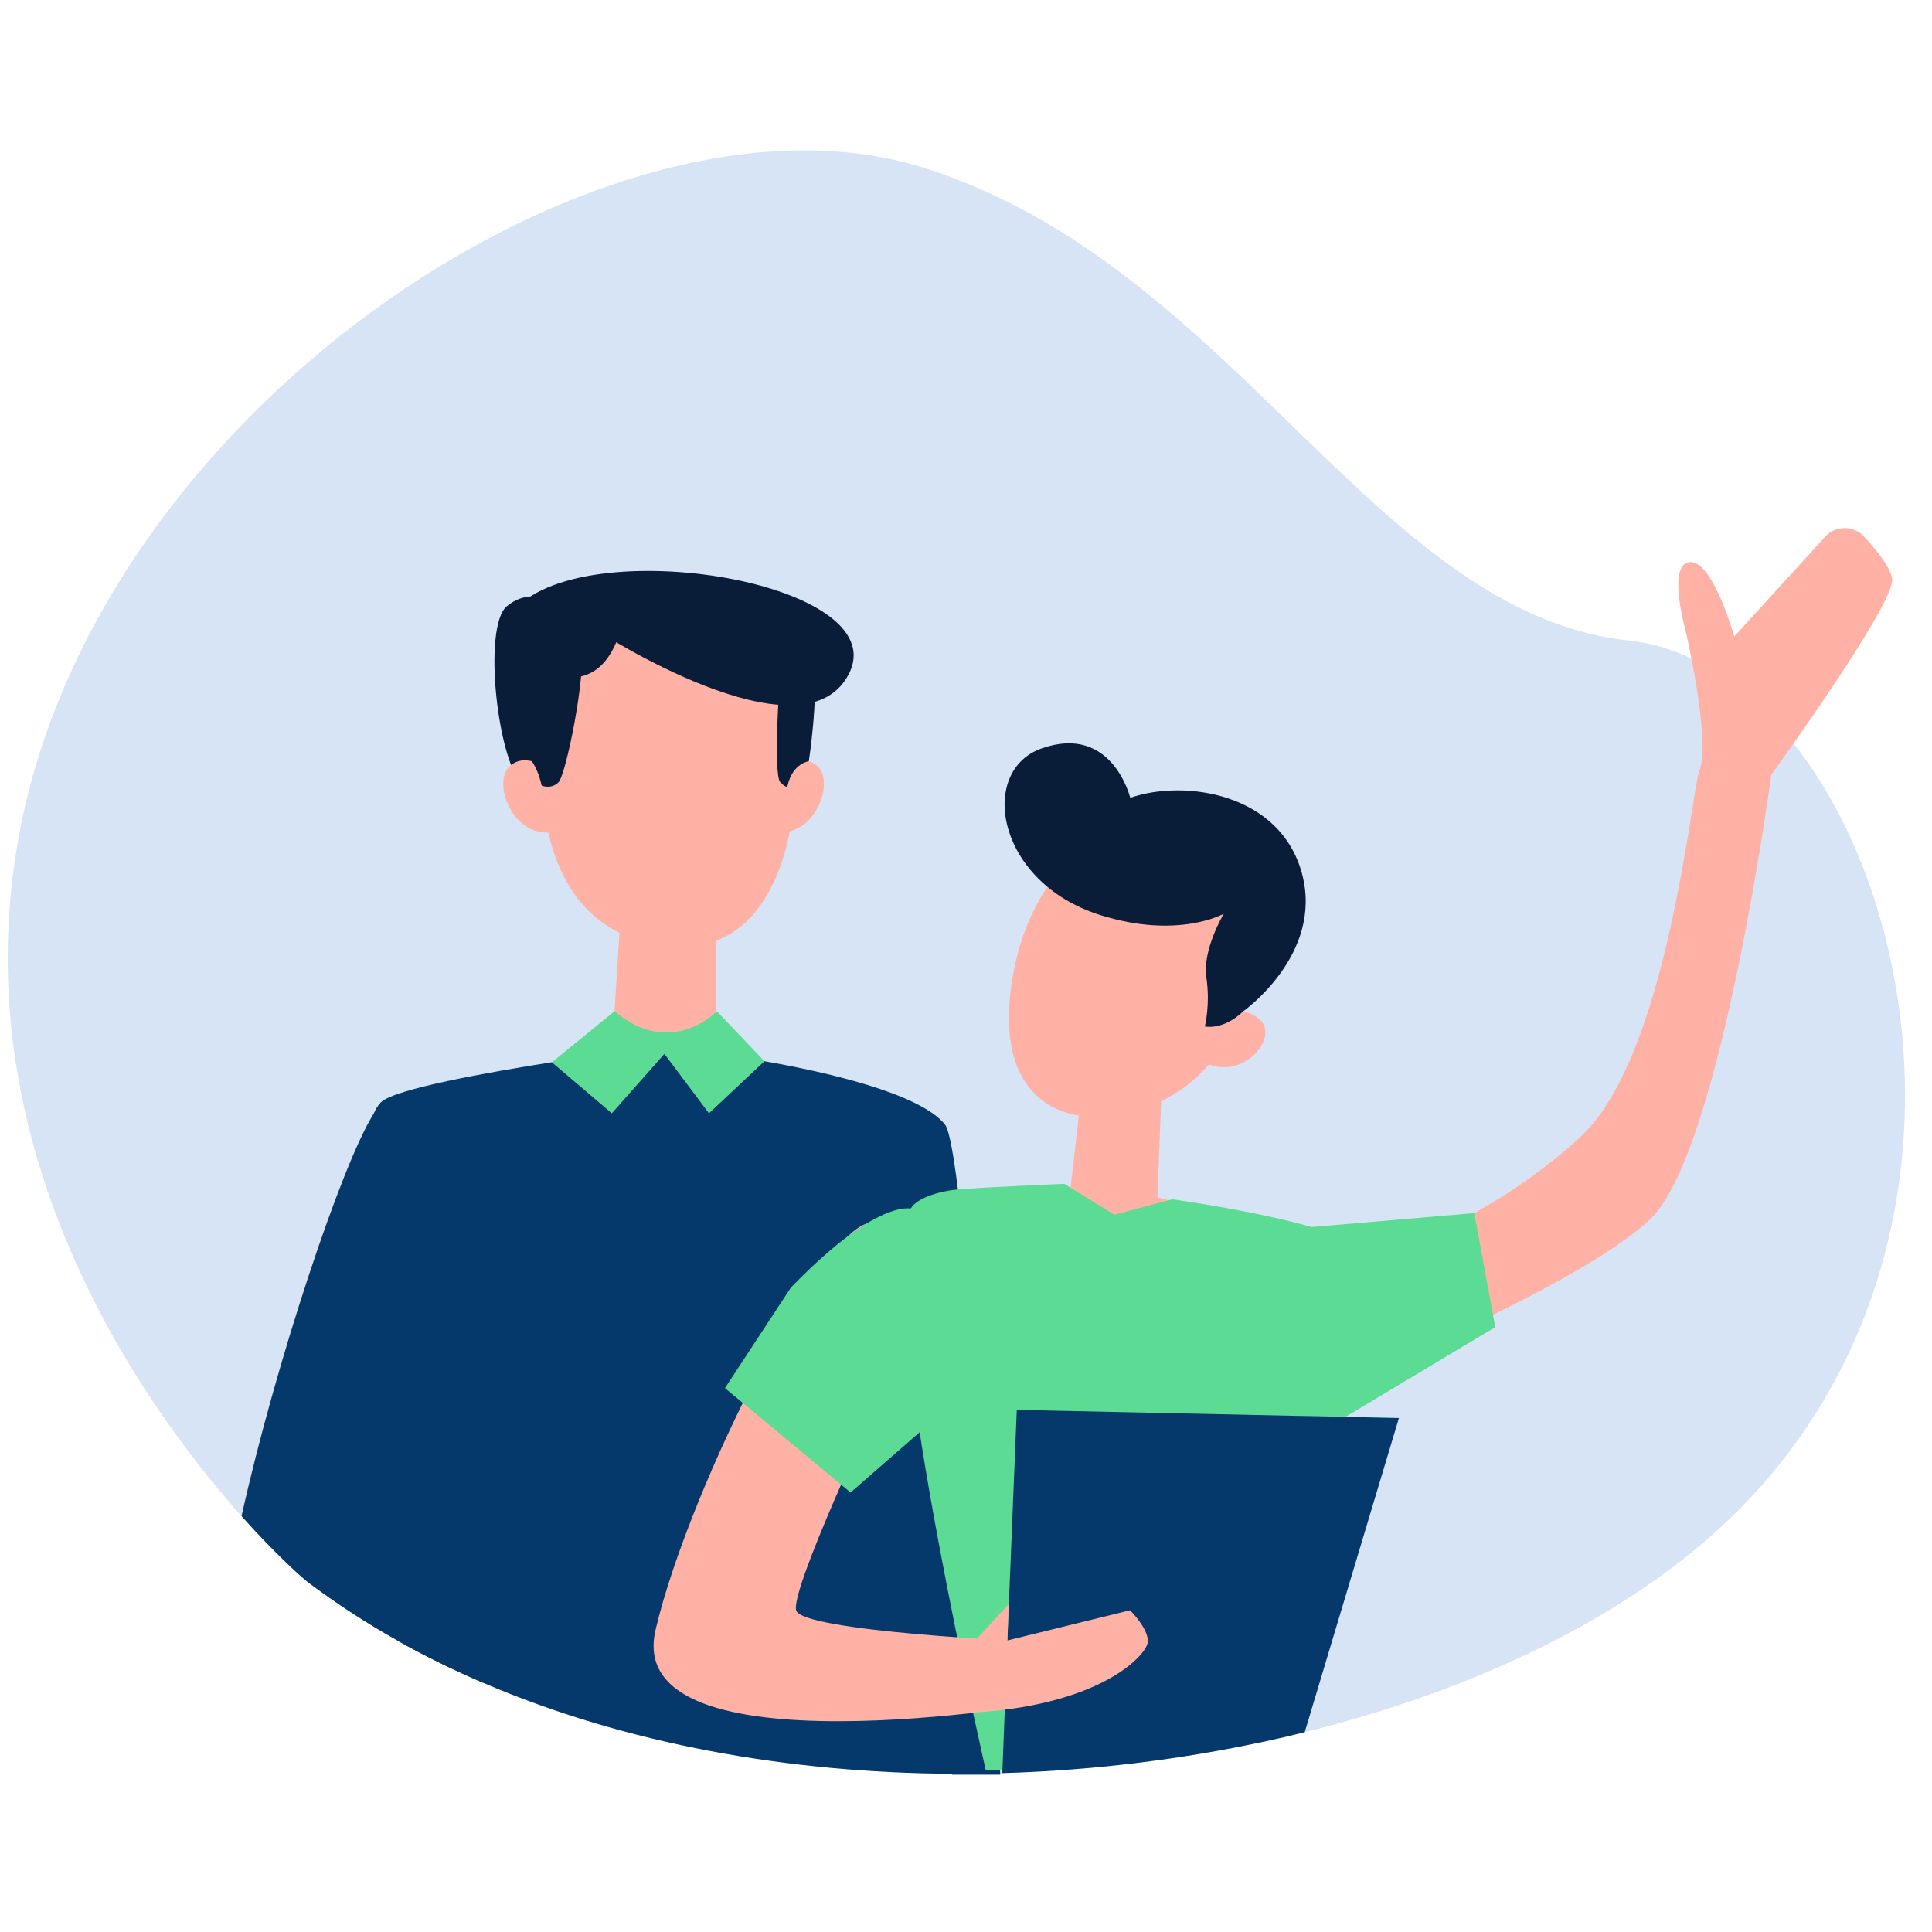 <?xml version="1.0" encoding="UTF-8" standalone="no"?><!DOCTYPE svg PUBLIC "-//W3C//DTD SVG 1.1//EN" "http://www.w3.org/Graphics/SVG/1.1/DTD/svg11.dtd"><svg width="100%" height="100%" viewBox="0 0 501 501" version="1.1" xmlns="http://www.w3.org/2000/svg" xmlns:xlink="http://www.w3.org/1999/xlink" xml:space="preserve" xmlns:serif="http://www.serif.com/" style="fill-rule:evenodd;clip-rule:evenodd;stroke-linejoin:round;stroke-miterlimit:2;"><g><path d="M445.382,396.792c-26.153,23.764 -64.18,41.789 -107.047,52.396c-6.833,1.714 -13.802,3.191 -20.873,4.5c-18.676,3.457 -38.06,5.536 -57.547,6.107l-0.543,-0c-4.161,0.134 -8.323,0.169 -12.519,0.169c-42.19,-0.234 -84.478,-7.654 -121.492,-23.563c-7.612,-3.256 -15.018,-6.882 -22.125,-10.876c-8.155,-4.564 -15.935,-9.636 -23.309,-15.171c-1.525,-1.143 -8.291,-7.15 -17.289,-17.186c-26.999,-30.278 -73.923,-97.374 -57.077,-179.819c22.433,-109.826 153.43,-195.154 233.851,-169.879c14.918,4.698 28.35,11.615 40.733,19.838c33.733,22.423 59.712,54.445 87.422,76.868c16.881,13.662 34.441,23.732 54.741,25.913c5.615,0.603 11.064,2.183 16.273,4.666c9.777,4.565 18.744,12.184 26.526,22.019c37.011,46.826 46.348,143.97 -19.725,204.018Z" style="fill:#d6e4f5;fill-rule:nonzero;"/><path d="M144.475,156.568c-0,0 -6.574,-4.675 -13.024,0.617c-6.444,5.289 -2.354,41.24 4.342,46.515c-0,-0 12.518,1.258 11.869,-16.706c-0.646,-17.963 -3.187,-30.426 -3.187,-30.426Z" style="fill:#0a1d38;fill-rule:nonzero;"/><path d="M259.404,460.2l-12.483,-0l-0.068,-0.236c-42.19,-0.234 -84.478,-7.654 -121.492,-23.563c-7.612,-3.256 -15.018,-6.882 -22.125,-10.876c-5.887,-44.039 -14.245,-118.457 -6.328,-136.715c0.508,-1.242 1.116,-2.218 1.83,-2.888l0.065,-0.102c3.587,-3.457 27.777,-7.751 44.288,-10.371l0.035,-0c8.896,-1.379 15.527,-2.285 15.527,-2.285l27.269,0.104c0,0 5.077,0.636 12.283,1.91c15.292,2.687 40.293,8.225 46.856,16.448c1.184,1.478 2.503,9.301 3.822,20.846c0.033,0.236 0.068,0.505 0.068,0.773c0.338,2.786 0.643,5.774 0.981,8.963c2.674,27.355 5.347,67.635 7.239,98.552l0,0.032c0.068,1.475 0.173,2.953 0.238,4.363c0.406,6.713 0.779,12.924 1.081,18.326l0,0.102c0.409,6.814 0.679,12.353 0.882,16.212l0.032,0.405Z" style="fill:#05386b;fill-rule:nonzero;"/><path d="M185.481,238.052l-24.663,0.993l-2.16,34.121l27.264,0.116l-0.441,-35.23Z" style="fill:#ffb1a5;fill-rule:nonzero;"/><path d="M159.35,262.238l-16.243,13.227l15.551,13.23l13.632,-15.413l11.559,15.413l14.38,-13.496l-12.307,-12.961c0,-0 -11.915,12.398 -26.572,-0Z" style="fill:#5cdb95;fill-rule:nonzero;"/><path d="M143.107,171.353c0,0 -16.284,68.043 29.183,73.927c45.464,5.887 36.939,-81.651 23.223,-82.388c-13.719,-0.735 -50.316,-4.447 -52.406,8.461Z" style="fill:#ffb1a5;fill-rule:nonzero;"/><path d="M154.899,163.576c0,0 52.886,34.335 65.101,11.424c13.183,-24.727 -73.16,-38.118 -88,-15c-0,-0 5.554,-8.941 4,22c-0.865,17.25 18.899,-18.424 18.899,-18.424Z" style="fill:#0a1d38;fill-rule:nonzero;"/><path d="M143.107,200.074c0,-0 -6.509,-5.546 -10.983,-1.333c-4.468,4.213 0.73,18.406 10.983,17.076c10.253,-1.331 0,-15.743 0,-15.743Z" style="fill:#ffb1a5;fill-rule:nonzero;"/><path d="M136.858,196.172c-0,-0 2.273,1.727 3.608,7.547c0,-0 2.452,1.067 4.369,-0.869c1.913,-1.937 7.033,-26.983 6.009,-35.444c-1.025,-8.462 -13.581,-6.316 -14.722,3.95c-1.14,10.264 0.736,24.816 0.736,24.816Z" style="fill:#0a1d38;fill-rule:nonzero;"/><path d="M201.065,200.074c0,-0 6.509,-5.546 10.983,-1.333c4.468,4.213 -0.73,18.406 -10.983,17.076c-10.253,-1.331 0,-15.743 0,-15.743Z" style="fill:#ffb1a5;fill-rule:nonzero;"/><path d="M209.742,197.397c0,0 -4.168,0.48 -5.503,6.303c-0,-0 0.027,1.086 -1.887,-0.85c-1.917,-1.937 -0.279,-28.498 0.746,-36.962c1.022,-8.459 6.825,-4.798 7.963,5.468c1.141,10.264 -1.319,26.041 -1.319,26.041Z" style="fill:#0a1d38;fill-rule:nonzero;"/><path d="M161.937,158.555c-0.127,0.582 -2.057,18.511 -15.24,17.017c-13.186,-1.491 -2.779,-22.619 -2.779,-22.619l18.019,5.602Z" style="fill:#0a1d38;fill-rule:nonzero;"/><path d="M195.505,164.536c-0,0 -0.83,11.594 7.931,14.649c8.761,3.057 3.011,-18.835 3.011,-18.835l-10.942,4.186Z" style="fill:#0a1d38;fill-rule:nonzero;"/><path d="M125.361,436.401c-7.612,-3.256 -15.018,-6.882 -22.125,-10.876c-8.155,-4.564 -15.935,-9.636 -23.309,-15.171c-1.525,-1.143 -8.291,-7.15 -17.289,-17.186c8.593,-38.839 25.985,-91.399 34.27,-104.358c0.981,-1.58 1.627,-2.585 1.83,-2.888l0.065,-0.102l26.558,150.581Z" style="fill:#05386b;fill-rule:nonzero;"/><path d="M301.281,281.169l-20.92,2.977l-2.889,25.089l-32.792,3.699c0,-0 -0.054,13.366 27.386,18.891c43.409,8.735 59.685,-12.921 59.685,-12.921l-31.613,-8.419l1.143,-29.316Z" style="fill:#ffb1a5;fill-rule:nonzero;"/><path d="M346.396,356.978l-0.031,0.036c-0.48,2.17 -0.99,4.406 -1.534,6.677c-0.416,1.826 -0.862,3.718 -1.309,5.613c-1.085,4.609 -2.266,9.427 -3.481,14.317c-6.1,24.817 -13.195,51.665 -17.825,68.702c-17.633,3.545 -35.935,5.676 -54.334,6.262l0,0.415l-12.268,-0l-0.064,-0.242c-0.83,-3.787 -2.011,-9.05 -3.354,-15.246c-1.373,-6.402 -2.937,-13.806 -4.568,-21.825c-2.877,-14.215 -5.942,-30.322 -8.433,-45.741c-0.799,-4.992 -1.534,-9.879 -2.205,-14.631c-3.384,-24.404 -4.535,-44.641 -0.031,-48.909c2.139,-2.03 5.973,-3.133 9.423,-3.718l0.033,-0c3.801,-0.652 29.585,-1.688 29.585,-1.688l13,8l15,-4c-0,-0 43.228,5.984 47.541,12.697c1.276,1.961 -1.151,15.351 -5.145,33.281Z" style="fill:#5cdb95;fill-rule:nonzero;"/><path d="M437.073,163.404c-0,0 6.666,28.734 3.627,36.324c-2.03,5.074 -8.212,74.061 -30.794,95.012c-16.443,15.257 -39.271,27.908 -61.388,33.502l-5.493,32.505c0,-0 66.984,-27.045 85.133,-44.826c18.146,-17.781 31.175,-115.018 31.175,-115.018c0,-0 32.646,-45.005 31.329,-50.994c-0.7,-3.175 -4.192,-7.477 -7.322,-10.816c-2.72,-2.899 -7.353,-2.873 -10.029,0.067l-23.588,25.886c0,-0 -5.536,-19.755 -11.52,-19.289c-5.982,0.467 -1.13,17.647 -1.13,17.647Z" style="fill:#ffb1a5;fill-rule:nonzero;"/><path d="M293.174,212.132c0,-0 -27.096,8.812 -31.178,45.544c-4.333,39.008 31.013,36.849 47.457,22.399c27.469,-24.134 23.557,-78.518 -16.279,-67.943Z" style="fill:#ffb1a5;fill-rule:nonzero;"/><path d="M315.321,264.407c0,0 5.85,-4.798 11.261,-0.123c5.412,4.675 -4.398,16.223 -14.159,11.272c-9.763,-4.948 2.898,-11.149 2.898,-11.149Z" style="fill:#ffb1a5;fill-rule:nonzero;"/><path d="M293.093,206.886c0,-0 -4.674,-19.283 -23.001,-12.803c-16.502,5.83 -11.84,34.69 15.213,43.205c20.212,6.361 32.038,-0.335 32.038,-0.335c-0,-0 -5.574,9.311 -4.517,16.461c1.06,7.15 -0.392,12.763 -0.392,12.763c0,0 4.693,1.095 9.88,-3.87c0,0 20.895,-14.704 15.343,-35.658c-5.549,-20.954 -30.408,-24.666 -44.564,-19.763Z" style="fill:#0a1d38;fill-rule:nonzero;"/><path d="M227.166,317.238c-11.585,-4.304 -48.286,67.482 -57.173,105.426c-8.891,37.941 101.656,18.894 101.656,18.894l-4.254,-15.853c-0,0 -59.521,-2.596 -60.948,-8.139c-1.425,-5.544 20.755,-52.633 20.755,-52.633c-0,0 3.527,-46.37 -0.036,-47.695Z" style="fill:#ffb1a5;fill-rule:nonzero;"/><path d="M331.751,318.904l50.551,-4.326l5.441,29.57l-51.327,30.756l-4.665,-56Z" style="fill:#5cdb95;fill-rule:nonzero;"/><path d="M237.168,313.604c0,0 -8.39,-4.162 -32.083,20.297l-17.09,26.065l32.57,27.063l22.144,-19.312l-5.541,-54.113Z" style="fill:#5cdb95;fill-rule:nonzero;"/><path d="M362.764,367.722l-24.429,81.466c-6.833,1.714 -13.802,3.191 -20.873,4.5c-18.676,3.457 -38.06,5.536 -57.547,6.107l0.641,-16.413l-0,-0.202l0.675,-17.791l2.436,-59.78l72.098,1.542l5.649,0.102l7.477,0.169l13.873,0.3Z" style="fill:#05386b;fill-rule:nonzero;"/><path d="M252.252,426.105l9.325,-10.119l-0.354,9.408l31.824,-7.828c0,-0 5.212,5.165 4.531,8.539c-0.681,3.371 -11.94,15.568 -43.356,17.869l-1.97,-17.869Z" style="fill:#ffb1a5;fill-rule:nonzero;"/></g></svg>
